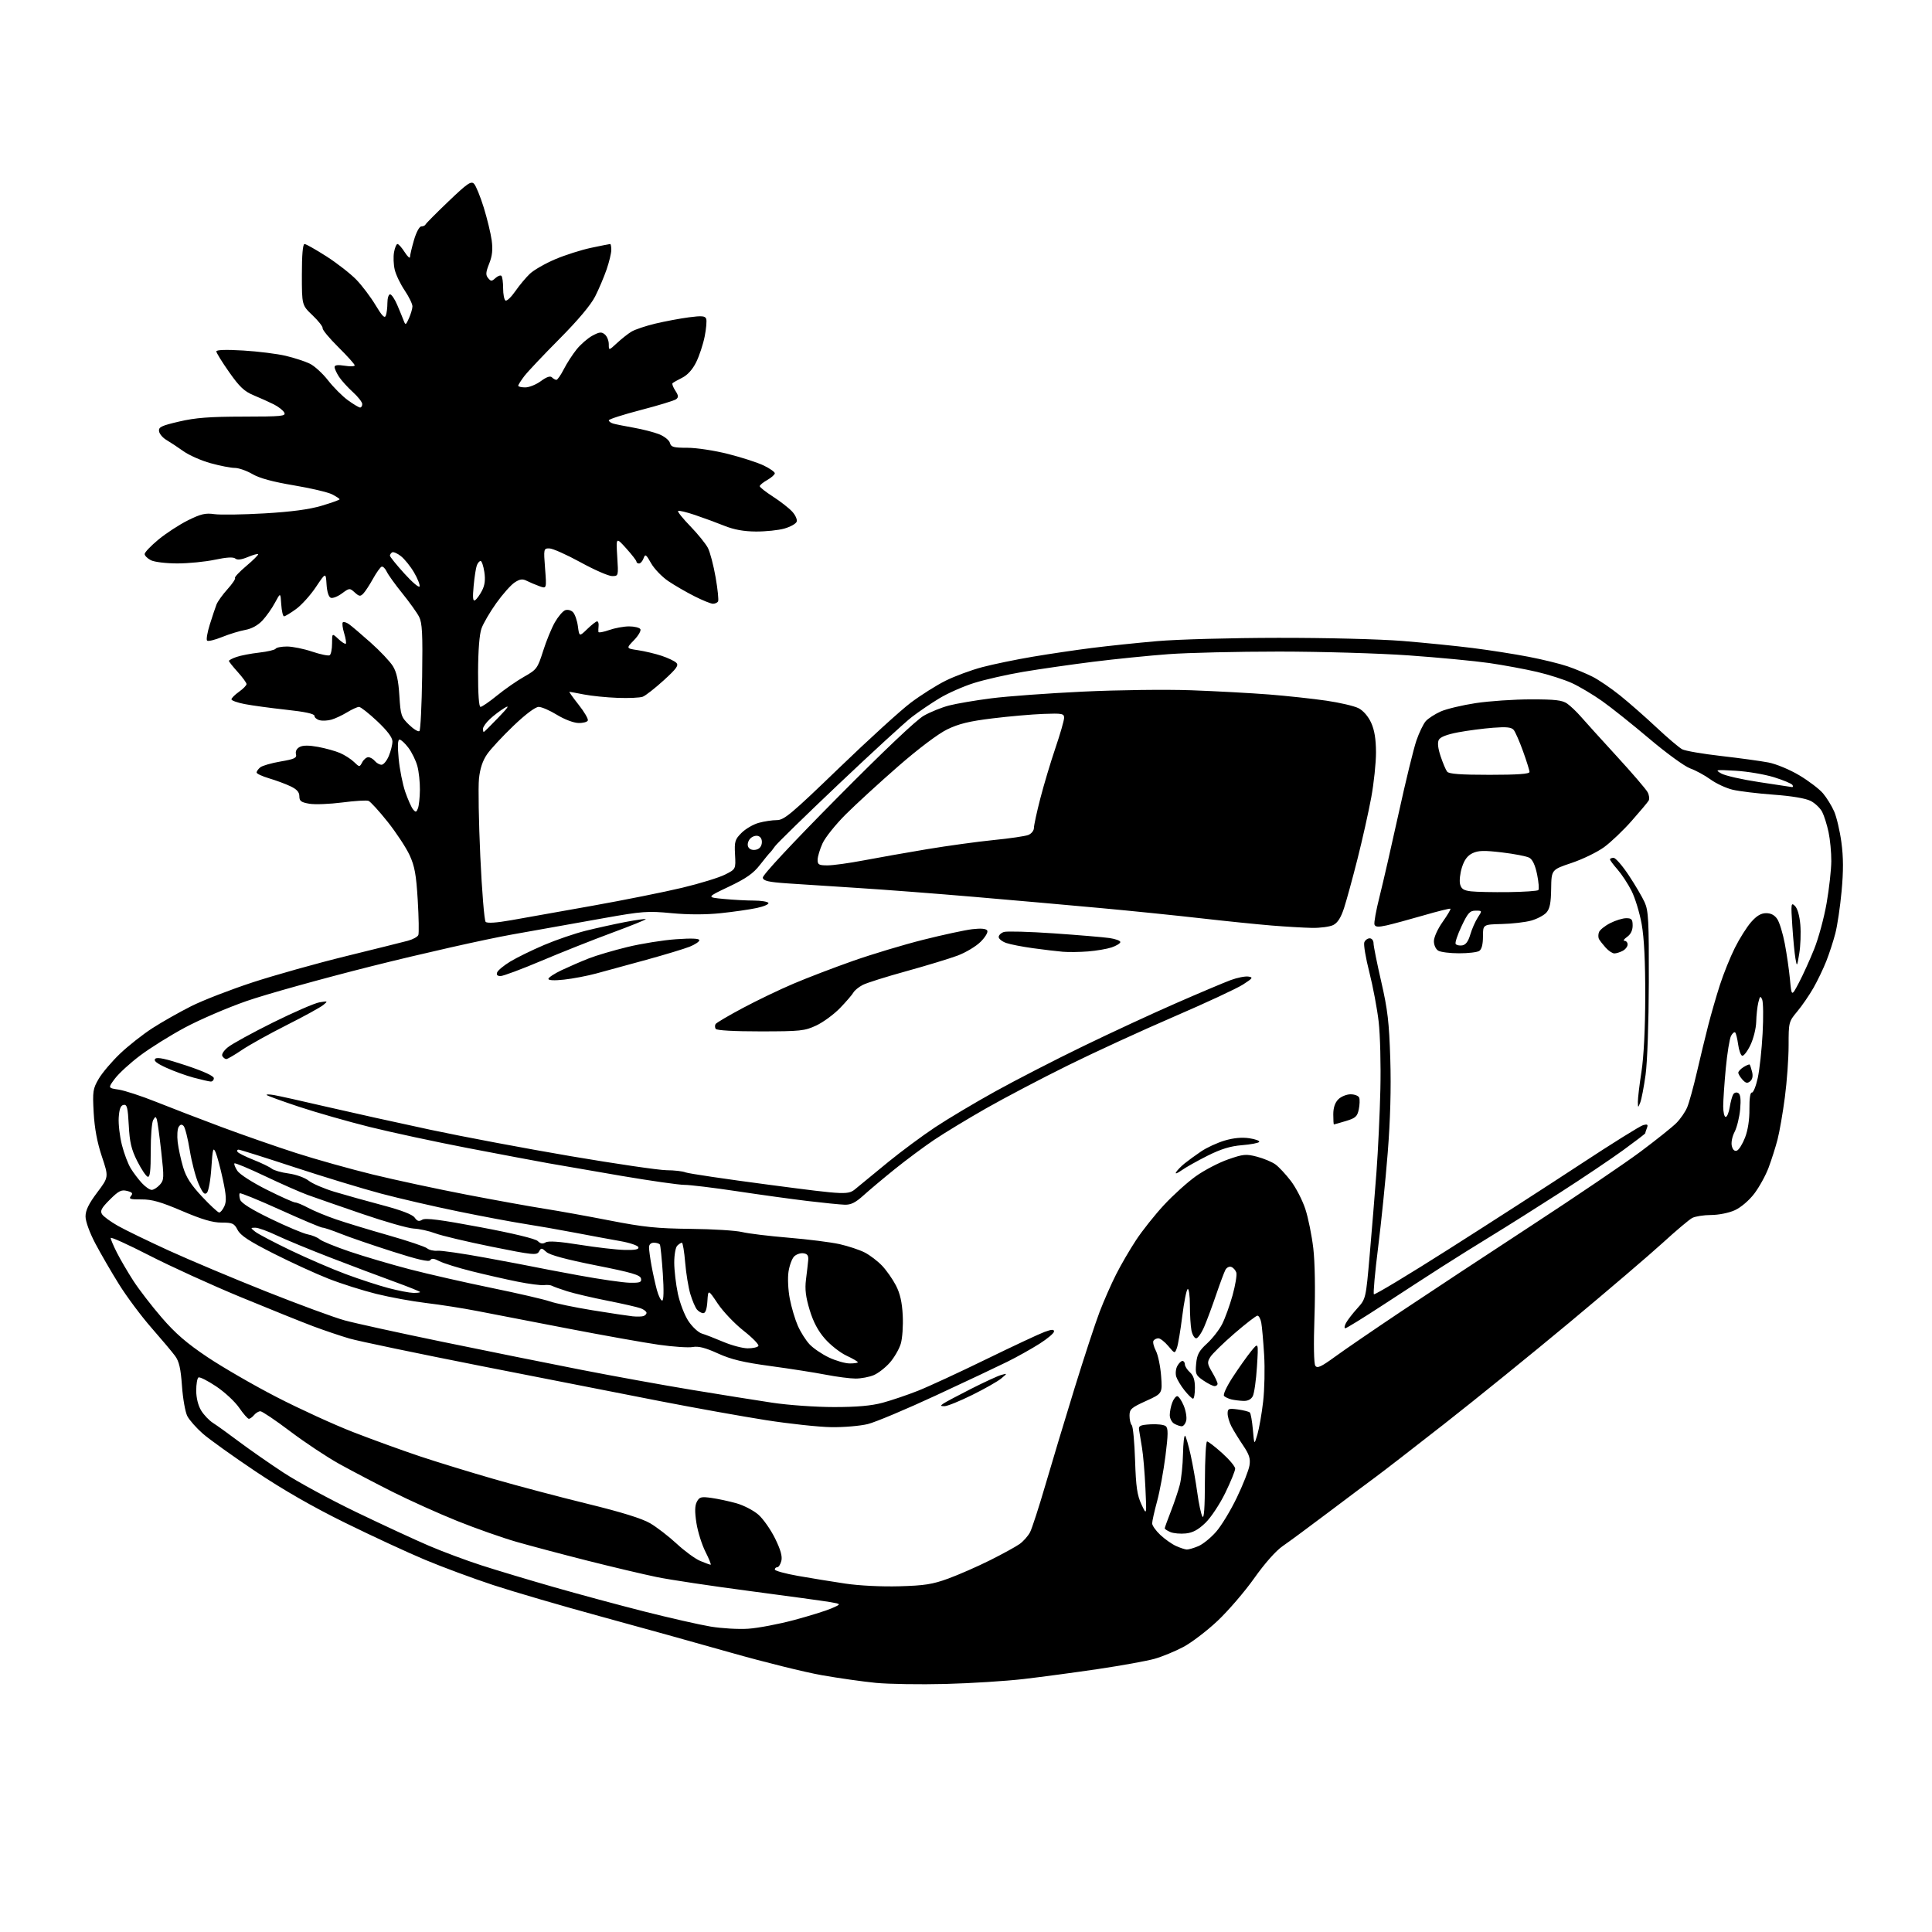 <?xml version="1.0" encoding="UTF-8" standalone="no"?>
<svg 
  version="1.1" 
  xmlns="http://www.w3.org/2000/svg" 
  xmlns:xlink="http://www.w3.org/1999/xlink" 
  xmlns:svg="http://www.w3.org/2000/svg"
  xmlns:rdf="http://www.w3.org/1999/02/22-rdf-syntax-ns#"
  xmlns:cc="http://creativecommons.org/ns#"
  xmlns:dc="http://purl.org/dc/elements/1.1/"
  viewBox="0 0 768 768"
  width="768"
  height="768"
>
<style>svg {background-color: white; }</style>"
<path stroke="none" fill="black" fill-rule="evenodd" d="M375.83,669.40C365.75,669.66 353.31,669.46 348.20,668.97C343.08,668.47 333.40,667.10 326.70,665.92C319.99,664.74 303.70,660.70 290.50,656.95C277.30,653.19 253.93,646.70 238.57,642.51C223.22,638.32 204.06,632.72 196.00,630.07C187.94,627.41 175.76,622.90 168.93,620.03C162.09,617.17 147.83,610.57 137.23,605.35C124.37,599.03 112.51,592.22 101.59,584.91C92.59,578.88 83.13,572.11 80.58,569.86C78.02,567.61 75.27,564.49 74.46,562.92C73.65,561.35 72.69,555.96 72.34,550.95C71.84,543.98 71.20,541.16 69.59,538.99C68.44,537.42 64.21,532.40 60.20,527.82C56.18,523.24 50.39,515.47 47.32,510.55C44.25,505.63 40.00,498.29 37.87,494.25C35.61,489.96 34.00,485.51 34.00,483.55C34.00,481.12 35.27,478.51 38.62,474.05C43.24,467.91 43.24,467.91 40.49,459.71C38.63,454.14 37.59,448.55 37.24,442.31C36.77,433.81 36.92,432.81 39.26,428.81C40.65,426.44 44.47,421.95 47.73,418.84C51.00,415.72 56.78,411.17 60.59,408.71C64.39,406.26 71.33,402.33 76.00,399.98C80.67,397.63 91.70,393.36 100.50,390.48C109.30,387.61 125.95,382.93 137.50,380.10C149.05,377.26 160.14,374.50 162.15,373.96C164.15,373.42 166.02,372.39 166.30,371.67C166.58,370.94 166.47,364.73 166.06,357.86C165.45,347.70 164.85,344.36 162.82,339.93C161.44,336.95 157.52,330.99 154.11,326.70C150.69,322.41 147.26,318.65 146.49,318.36C145.72,318.06 141.01,318.35 136.03,319.00C131.05,319.64 125.18,319.87 122.99,319.50C119.69,318.94 119.00,318.43 119.00,316.53C119.00,314.88 118.00,313.75 115.46,312.55C113.51,311.62 109.69,310.21 106.96,309.40C104.23,308.59 102.00,307.55 102.00,307.08C102.00,306.62 102.65,305.70 103.45,305.04C104.25,304.38 107.88,303.33 111.51,302.71C117.11,301.75 118.05,301.30 117.65,299.77C117.36,298.67 117.93,297.57 119.11,296.94C120.42,296.24 122.77,296.23 126.43,296.90C129.40,297.45 133.33,298.54 135.16,299.33C137.00,300.12 139.50,301.72 140.71,302.89C142.91,305.00 142.93,305.00 144.00,303.00C144.59,301.90 145.67,301.00 146.41,301.00C147.15,301.00 148.32,301.68 149.00,302.50C149.68,303.32 150.89,304.00 151.67,304.00C152.46,304.00 153.75,302.44 154.55,300.53C155.35,298.62 156.00,296.02 156.00,294.73C156.00,293.18 153.99,290.50 149.96,286.70C146.63,283.57 143.37,281.00 142.71,281.00C142.04,281.01 139.93,281.97 138.00,283.14C136.07,284.32 133.28,285.63 131.79,286.06C130.30,286.49 128.17,286.60 127.04,286.30C125.92,286.01 125.00,285.22 125.00,284.56C125.00,283.75 121.22,282.93 113.75,282.13C107.56,281.45 100.14,280.44 97.25,279.88C94.36,279.32 92.00,278.47 92.00,278.00C92.00,277.52 93.35,276.17 95.00,275.00C96.65,273.83 98.00,272.45 98.00,271.93C98.00,271.42 96.42,269.26 94.50,267.13C92.58,265.00 91.00,263.02 91.00,262.73C91.00,262.43 92.35,261.72 94.01,261.15C95.67,260.57 99.73,259.79 103.03,259.42C106.34,259.04 109.29,258.35 109.58,257.87C109.88,257.39 111.91,257.00 114.09,257.00C116.28,257.00 120.77,257.91 124.08,259.03C127.39,260.14 130.53,260.79 131.05,260.47C131.57,260.15 132.00,258.03 132.00,255.77C132.00,251.65 132.00,251.65 134.50,254.00C135.87,255.29 137.20,256.13 137.46,255.87C137.72,255.61 137.42,253.73 136.80,251.70C136.18,249.67 135.94,247.73 136.27,247.40C136.60,247.07 137.73,247.40 138.77,248.15C139.81,248.89 143.70,252.20 147.40,255.50C151.11,258.80 155.06,262.99 156.18,264.80C157.65,267.17 158.38,270.48 158.75,276.49C159.24,284.38 159.47,285.06 162.62,288.12C164.46,289.90 166.31,291.02 166.74,290.60C167.16,290.18 167.64,280.45 167.81,268.98C168.06,251.77 167.84,247.60 166.58,245.15C165.74,243.53 162.74,239.34 159.92,235.85C157.09,232.36 154.31,228.48 153.72,227.22C153.13,225.97 152.23,225.09 151.71,225.26C151.19,225.44 149.65,227.59 148.29,230.04C146.93,232.49 145.20,235.14 144.44,235.93C143.25,237.17 142.79,237.12 141.01,235.51C139.01,233.70 138.89,233.71 135.91,235.91C134.23,237.15 132.24,237.92 131.49,237.63C130.65,237.31 129.99,235.22 129.81,232.30C129.50,227.50 129.50,227.50 125.57,233.37C123.41,236.60 119.85,240.54 117.67,242.12C115.49,243.71 113.34,245.00 112.90,245.00C112.47,245.00 111.97,242.86 111.80,240.25C111.50,235.50 111.50,235.50 109.32,239.56C108.13,241.80 105.88,244.99 104.32,246.66C102.52,248.58 100.04,249.94 97.50,250.40C95.30,250.79 91.14,252.06 88.26,253.23C85.38,254.40 82.71,255.04 82.32,254.65C81.93,254.26 82.42,251.37 83.41,248.22C84.40,245.07 85.59,241.51 86.06,240.30C86.53,239.10 88.50,236.35 90.44,234.20C92.38,232.05 93.72,230.05 93.42,229.76C93.13,229.46 95.16,227.30 97.95,224.95C100.73,222.60 102.83,220.50 102.61,220.28C102.40,220.06 100.53,220.59 98.47,221.45C95.94,222.50 94.33,222.69 93.53,222.02C92.73,221.36 90.04,221.52 85.42,222.50C81.61,223.31 74.90,223.97 70.50,223.97C66.03,223.97 61.40,223.41 60.00,222.71C58.62,222.01 57.50,220.89 57.50,220.23C57.50,219.56 59.98,216.97 63.00,214.47C66.03,211.97 71.30,208.54 74.71,206.84C79.84,204.30 81.67,203.87 85.21,204.38C87.57,204.71 96.52,204.58 105.11,204.08C115.86,203.45 122.93,202.51 127.86,201.04C131.79,199.87 135.00,198.72 135.00,198.48C135.00,198.25 133.67,197.36 132.04,196.52C130.41,195.68 123.54,194.06 116.79,192.93C108.43,191.53 103.16,190.10 100.32,188.44C98.02,187.10 94.86,186.00 93.30,186.00C91.74,186.00 87.43,185.16 83.72,184.13C80.02,183.11 75.17,180.97 72.94,179.38C70.72,177.80 67.68,175.79 66.20,174.92C64.71,174.06 63.37,172.48 63.22,171.42C62.97,169.78 64.14,169.22 71.22,167.57C77.68,166.06 83.28,165.63 96.68,165.61C112.11,165.59 113.76,165.43 112.99,163.99C112.52,163.11 110.64,161.64 108.82,160.73C106.99,159.82 103.41,158.20 100.85,157.14C97.10,155.58 95.20,153.78 91.10,147.94C88.29,143.95 86.00,140.24 86.00,139.69C86.00,139.05 89.85,138.93 96.75,139.34C102.66,139.70 110.26,140.65 113.64,141.46C117.01,142.26 121.29,143.66 123.14,144.56C124.99,145.45 128.26,148.44 130.41,151.20C132.56,153.96 136.11,157.52 138.31,159.11C140.50,160.70 142.68,162.00 143.15,162.00C143.62,162.00 144.00,161.38 144.00,160.62C144.00,159.86 142.31,157.70 140.25,155.84C138.19,153.97 135.71,151.23 134.75,149.76C133.79,148.28 133.00,146.55 133.00,145.91C133.00,145.11 134.26,144.95 137.00,145.38C139.20,145.74 141.00,145.67 141.00,145.23C141.00,144.80 138.08,141.55 134.51,138.01C130.93,134.47 128.12,131.08 128.26,130.48C128.39,129.89 126.59,127.58 124.25,125.35C120.00,121.31 120.00,121.31 120.00,109.15C120.00,101.29 120.37,97.00 121.06,97.00C121.64,97.00 125.57,99.23 129.81,101.94C134.04,104.66 139.37,108.83 141.66,111.19C143.95,113.56 147.38,118.11 149.29,121.30C151.85,125.59 152.91,126.68 153.37,125.47C153.72,124.57 154.00,122.30 154.00,120.42C154.00,118.54 154.48,117.00 155.06,117.00C155.64,117.00 156.93,118.91 157.92,121.25C158.92,123.59 160.07,126.40 160.49,127.50C161.18,129.33 161.35,129.25 162.57,126.50C163.31,124.85 163.93,122.74 163.95,121.80C163.98,120.87 162.59,118.02 160.88,115.47C159.16,112.93 157.37,109.19 156.90,107.17C156.43,105.15 156.31,102.04 156.64,100.25C156.96,98.46 157.58,97.00 158.01,97.00C158.45,97.00 159.74,98.46 160.88,100.25C162.03,102.04 162.97,102.89 162.98,102.15C162.99,101.41 163.71,98.38 164.57,95.40C165.47,92.32 166.72,90.00 167.49,90.00C168.23,90.00 168.98,89.65 169.17,89.22C169.35,88.79 173.46,84.66 178.29,80.04C185.83,72.84 187.27,71.85 188.45,73.07C189.20,73.86 190.93,78.10 192.30,82.50C193.66,86.90 195.08,92.78 195.46,95.56C195.95,99.26 195.68,101.75 194.45,104.82C193.09,108.23 193.01,109.31 194.03,110.54C195.15,111.89 195.47,111.89 196.97,110.52C197.90,109.68 198.96,109.30 199.33,109.66C199.70,110.03 200.00,112.26 200.00,114.61C200.00,116.96 200.42,119.14 200.94,119.46C201.45,119.78 203.21,118.12 204.84,115.77C206.47,113.42 209.08,110.29 210.65,108.81C212.22,107.33 216.74,104.74 220.71,103.05C224.67,101.37 231.11,99.32 235.02,98.50C238.93,97.67 242.33,97.00 242.57,97.00C242.80,97.00 243.00,98.05 243.00,99.34C243.00,100.63 242.16,104.13 241.13,107.12C240.10,110.10 238.06,114.93 236.58,117.84C234.86,121.23 229.75,127.31 222.37,134.74C216.03,141.12 209.75,147.77 208.42,149.51C207.09,151.26 206.00,152.98 206.00,153.34C206.00,153.70 207.26,154.00 208.81,154.00C210.35,154.00 213.14,152.87 215.00,151.50C217.27,149.83 218.73,149.33 219.40,150.00C219.95,150.55 220.75,151.00 221.18,151.00C221.61,151.00 222.93,149.10 224.12,146.77C225.30,144.44 227.60,140.90 229.21,138.89C230.82,136.88 233.65,134.43 235.50,133.43C238.29,131.93 239.11,131.85 240.42,132.94C241.29,133.66 242.00,135.40 242.00,136.82C242.00,139.39 242.00,139.39 245.25,136.38C247.04,134.72 249.62,132.67 251.00,131.84C252.38,131.00 256.65,129.56 260.50,128.64C264.35,127.73 270.35,126.60 273.84,126.14C278.92,125.47 280.29,125.58 280.72,126.71C281.01,127.48 280.74,130.67 280.11,133.80C279.48,136.94 277.96,141.53 276.73,144.00C275.31,146.88 273.30,149.10 271.17,150.16C269.34,151.08 267.62,152.05 267.34,152.33C267.07,152.60 267.56,153.93 268.44,155.27C269.72,157.23 269.79,157.91 268.77,158.70C268.07,159.23 261.76,161.16 254.75,162.98C247.74,164.80 242.00,166.65 242.00,167.08C242.00,167.51 242.79,168.10 243.75,168.38C244.71,168.66 248.39,169.40 251.91,170.02C255.44,170.64 260.01,171.82 262.07,172.64C264.12,173.47 266.03,175.01 266.31,176.07C266.74,177.73 267.73,178.00 273.28,178.00C276.86,178.00 284.09,179.10 289.51,180.48C294.88,181.84 301.24,183.90 303.64,185.07C306.04,186.23 308.00,187.61 308.00,188.14C308.00,188.66 306.65,189.86 305.01,190.80C303.36,191.73 302.01,192.84 302.01,193.26C302.00,193.68 304.36,195.54 307.25,197.40C310.14,199.26 313.57,201.93 314.88,203.34C316.20,204.77 317.00,206.56 316.68,207.40C316.36,208.22 314.17,209.44 311.80,210.11C309.44,210.78 304.35,211.31 300.50,211.29C295.69,211.26 291.78,210.55 288.00,209.03C284.98,207.82 279.70,205.87 276.28,204.72C272.86,203.56 269.83,202.84 269.54,203.12C269.26,203.40 271.46,206.15 274.44,209.21C277.41,212.28 280.54,216.15 281.40,217.81C282.26,219.46 283.64,224.73 284.47,229.51C285.31,234.29 285.74,238.61 285.44,239.10C285.13,239.60 284.22,240.00 283.41,240.00C282.60,240.00 279.31,238.67 276.09,237.04C272.86,235.42 268.17,232.70 265.65,231.00C263.14,229.30 260.07,226.11 258.83,223.91C256.80,220.31 256.50,220.11 255.82,221.95C255.41,223.08 254.60,224.00 254.03,224.00C253.46,224.00 253.00,223.66 253.00,223.25C253.00,222.84 251.17,220.47 248.94,218.00C244.88,213.50 244.88,213.50 245.36,221.25C245.85,229.00 245.85,229.00 243.31,229.00C241.91,229.00 236.25,226.53 230.74,223.50C225.22,220.48 219.66,218.00 218.38,218.00C216.10,218.00 216.07,218.12 216.68,226.03C217.30,234.07 217.30,234.07 214.40,233.01C212.81,232.43 210.54,231.47 209.37,230.88C207.71,230.03 206.66,230.17 204.56,231.55C203.09,232.52 199.82,236.20 197.29,239.74C194.77,243.27 192.12,247.81 191.40,249.83C190.57,252.15 190.07,258.55 190.04,267.25C190.02,275.91 190.38,281.00 191.01,281.00C191.57,281.00 194.54,278.96 197.61,276.46C200.67,273.96 205.53,270.59 208.39,268.98C213.35,266.18 213.70,265.70 215.90,258.77C217.16,254.77 219.27,249.64 220.57,247.37C221.88,245.09 223.71,242.94 224.65,242.58C225.60,242.22 226.98,242.55 227.75,243.33C228.52,244.10 229.41,246.61 229.72,248.92C230.28,253.12 230.28,253.12 233.44,250.06C235.17,248.38 236.94,247.00 237.36,247.00C237.78,247.00 238.05,247.79 237.95,248.75C237.85,249.71 237.82,250.82 237.88,251.21C237.95,251.59 239.86,251.26 242.13,250.46C244.39,249.66 247.97,249.00 250.07,249.00C252.17,249.00 254.18,249.49 254.55,250.09C254.92,250.68 253.79,252.65 252.04,254.46C248.85,257.75 248.85,257.75 253.67,258.47C256.33,258.87 260.52,259.87 263.00,260.69C265.48,261.51 268.09,262.75 268.82,263.45C269.90,264.48 268.99,265.75 263.82,270.46C260.34,273.62 256.60,276.54 255.50,276.96C254.40,277.37 249.90,277.58 245.50,277.41C241.10,277.25 235.08,276.64 232.11,276.06C229.15,275.48 226.55,275.00 226.34,275.00C226.13,275.00 227.78,277.31 230.01,280.14C232.25,282.96 233.90,285.78 233.68,286.39C233.47,287.00 231.76,287.46 229.90,287.40C227.98,287.35 224.28,285.93 221.39,284.15C218.58,282.42 215.31,281.00 214.13,281.00C212.82,281.00 208.91,283.93 204.12,288.51C199.80,292.64 195.08,297.72 193.64,299.80C191.85,302.39 190.82,305.48 190.40,309.54C190.06,312.82 190.30,326.75 190.93,340.49C191.57,354.24 192.52,365.92 193.05,366.45C193.68,367.08 197.31,366.84 203.26,365.79C208.34,364.90 222.85,362.31 235.50,360.05C248.15,357.79 264.21,354.57 271.20,352.89C278.18,351.22 285.83,348.87 288.20,347.67C292.50,345.50 292.50,345.50 292.19,339.73C291.91,334.50 292.15,333.69 294.77,331.08C296.36,329.49 299.42,327.70 301.58,327.10C303.74,326.50 306.98,326.01 308.78,326.01C311.70,326.00 314.49,323.66 333.43,305.39C345.18,294.06 358.06,282.33 362.05,279.33C366.04,276.33 372.27,272.39 375.90,270.59C379.53,268.78 386.10,266.35 390.50,265.19C394.90,264.03 403.90,262.17 410.50,261.06C417.10,259.94 427.68,258.38 434.00,257.58C440.32,256.78 452.02,255.55 460.00,254.86C467.98,254.16 489.57,253.57 508.00,253.55C526.99,253.52 548.43,254.06 557.50,254.79C566.30,255.51 578.90,256.77 585.50,257.61C592.10,258.44 602.06,260.00 607.63,261.08C613.21,262.15 620.20,263.87 623.18,264.89C626.16,265.91 630.60,267.76 633.05,269.00C635.50,270.23 640.42,273.59 644.00,276.46C647.58,279.34 654.10,285.06 658.50,289.19C662.90,293.32 667.49,297.21 668.69,297.85C669.90,298.49 676.87,299.69 684.19,300.52C691.51,301.36 699.98,302.52 703.00,303.10C706.09,303.70 711.47,305.94 715.27,308.21C718.99,310.43 723.22,313.65 724.67,315.37C726.13,317.09 728.11,320.30 729.08,322.50C730.06,324.70 731.36,330.23 731.98,334.79C732.79,340.75 732.81,346.22 732.06,354.29C731.49,360.47 730.37,368.01 729.57,371.05C728.78,374.10 727.17,379.05 725.99,382.05C724.81,385.05 722.50,389.85 720.86,392.73C719.22,395.60 716.33,399.81 714.44,402.07C711.06,406.12 711.00,406.35 711.00,415.54C711.00,420.69 710.33,429.98 709.51,436.20C708.70,442.41 707.38,449.98 706.59,453.01C705.80,456.05 704.20,461.07 703.04,464.17C701.88,467.27 699.31,471.92 697.34,474.51C695.25,477.24 692.02,479.99 689.62,481.08C687.28,482.15 683.20,482.97 680.18,482.98C677.26,482.99 673.89,483.52 672.68,484.16C671.48,484.79 666.23,489.23 661.00,494.01C655.77,498.79 639.12,513.01 624.00,525.61C608.88,538.20 586.44,556.38 574.15,566.00C561.85,575.63 549.64,585.08 547.01,587.00C544.38,588.92 535.96,595.23 528.31,601.00C520.66,606.77 512.39,612.88 509.94,614.56C507.21,616.43 502.79,621.41 498.57,627.37C494.77,632.73 488.21,640.36 483.98,644.34C479.76,648.31 473.65,652.97 470.40,654.69C467.16,656.41 462.02,658.53 459.00,659.39C455.98,660.25 445.85,662.08 436.50,663.47C427.15,664.85 413.80,666.64 406.83,667.45C399.86,668.26 385.91,669.14 375.83,669.40zM297.50,647.44C301.35,647.18 309.45,645.64 315.50,644.03C321.55,642.42 328.30,640.32 330.50,639.37C334.50,637.63 334.50,637.63 330.00,636.85C327.52,636.43 313.12,634.45 298.00,632.46C282.88,630.47 266.27,627.98 261.09,626.91C255.92,625.85 243.54,622.92 233.59,620.41C223.64,617.89 210.90,614.51 205.28,612.90C199.66,611.28 189.08,607.56 181.78,604.62C174.48,601.69 162.93,596.49 156.13,593.08C149.33,589.66 139.74,584.63 134.83,581.91C129.92,579.18 121.15,573.36 115.34,568.97C109.54,564.59 104.21,561.00 103.51,561.00C102.82,561.00 101.68,561.67 101.00,562.50C100.32,563.33 99.38,564.00 98.93,564.00C98.47,564.00 96.73,562.02 95.06,559.59C93.40,557.17 89.28,553.35 85.91,551.10C82.54,548.85 79.39,547.26 78.89,547.56C78.40,547.87 78.00,550.23 78.00,552.81C78.01,555.69 78.76,558.73 79.96,560.70C81.03,562.45 83.16,564.69 84.70,565.66C86.24,566.63 90.89,569.98 95.04,573.10C99.19,576.22 107.15,581.76 112.73,585.42C118.32,589.08 131.35,596.15 141.70,601.13C152.04,606.11 165.00,612.11 170.50,614.46C176.00,616.82 185.45,620.34 191.50,622.29C197.55,624.24 210.38,628.09 220.00,630.85C229.62,633.61 245.82,637.98 256.00,640.57C266.18,643.15 278.10,645.86 282.50,646.59C286.90,647.32 293.65,647.71 297.50,647.44zM357.50,630.57C367.56,630.29 370.71,629.79 377.00,627.49C381.12,625.98 388.55,622.72 393.50,620.25C398.45,617.78 403.74,614.87 405.27,613.80C406.79,612.72 408.68,610.59 409.47,609.07C410.25,607.54 412.98,599.14 415.53,590.40C418.08,581.65 423.29,564.38 427.10,552.00C430.92,539.63 435.42,525.90 437.11,521.50C438.79,517.10 441.74,510.40 443.66,506.61C445.57,502.82 449.15,496.67 451.61,492.95C454.06,489.22 459.04,482.96 462.67,479.04C466.30,475.11 472.03,469.95 475.39,467.55C478.75,465.16 484.51,462.16 488.19,460.88C494.24,458.77 495.32,458.67 499.69,459.81C502.33,460.50 505.62,461.88 507.00,462.87C508.38,463.87 511.15,466.84 513.16,469.48C515.17,472.12 517.75,477.14 518.90,480.63C520.04,484.12 521.46,491.14 522.06,496.24C522.70,501.78 522.89,512.72 522.52,523.50C522.14,534.43 522.28,542.05 522.86,542.91C523.63,544.05 525.13,543.37 530.66,539.34C534.42,536.59 546.32,528.45 557.11,521.23C567.89,514.02 591.16,498.69 608.80,487.16C626.45,475.63 645.98,462.40 652.19,457.76C658.41,453.11 664.80,448.01 666.39,446.41C667.98,444.81 669.91,442.02 670.67,440.21C671.44,438.40 673.18,432.10 674.54,426.21C675.90,420.32 677.94,411.90 679.07,407.50C680.20,403.10 682.28,395.90 683.70,391.50C685.12,387.10 687.79,380.48 689.63,376.80C691.47,373.11 694.38,368.50 696.09,366.55C698.30,364.03 700.04,363.00 702.08,363.00C704.01,363.00 705.47,363.79 706.52,365.39C707.38,366.70 708.72,371.09 709.49,375.14C710.26,379.19 711.19,385.58 711.54,389.34C712.18,396.18 712.18,396.18 715.11,390.61C716.72,387.55 719.45,381.55 721.16,377.27C722.88,373.00 725.11,364.77 726.11,359.00C727.12,353.23 727.95,345.71 727.97,342.30C727.99,338.89 727.50,333.71 726.88,330.80C726.26,327.88 725.13,324.27 724.36,322.77C723.59,321.26 721.54,319.29 719.79,318.39C717.79,317.36 712.32,316.43 705.05,315.90C698.70,315.43 691.37,314.55 688.77,313.93C686.17,313.31 682.18,311.47 679.92,309.82C677.65,308.18 674.03,306.22 671.87,305.45C669.71,304.69 662.45,299.41 655.72,293.72C649.00,288.03 640.52,281.26 636.88,278.69C633.23,276.11 627.83,272.90 624.87,271.54C621.92,270.19 615.67,268.18 611.00,267.09C606.32,266.00 597.77,264.41 592.00,263.57C586.23,262.74 571.83,261.37 560.00,260.53C548.09,259.69 525.13,259.02 508.50,259.01C492.00,259.01 472.20,259.47 464.50,260.04C456.80,260.61 443.30,261.97 434.50,263.07C425.70,264.18 413.19,265.97 406.70,267.07C400.21,268.17 391.43,270.16 387.20,271.50C382.96,272.83 376.80,275.55 373.50,277.54C370.20,279.52 365.23,282.90 362.45,285.04C359.68,287.18 346.63,299.15 333.45,311.64C320.28,324.12 308.85,335.28 308.06,336.42C307.26,337.56 306.35,338.73 306.03,339.00C305.71,339.27 303.92,341.47 302.04,343.87C299.44,347.22 296.55,349.23 289.73,352.47C280.83,356.69 280.83,356.69 287.66,357.34C291.42,357.70 296.84,357.99 299.69,357.99C302.55,358.00 305.14,358.41 305.45,358.92C305.76,359.42 303.69,360.33 300.84,360.94C298.00,361.55 291.51,362.48 286.42,363.01C280.45,363.63 273.51,363.62 266.89,362.99C257.44,362.09 255.31,362.25 240.06,364.97C230.95,366.59 214.58,369.51 203.67,371.46C192.77,373.41 167.63,379.08 147.80,384.06C127.97,389.05 105.53,395.30 97.93,397.96C90.33,400.61 79.35,405.34 73.53,408.46C67.71,411.58 59.70,416.58 55.73,419.57C51.75,422.55 47.24,426.69 45.69,428.75C42.89,432.50 42.89,432.50 47.19,433.14C49.56,433.50 56.22,435.68 62.00,437.99C67.78,440.31 79.47,444.80 88.00,447.99C96.53,451.17 109.90,455.83 117.73,458.35C125.56,460.87 139.29,464.71 148.23,466.90C157.18,469.08 173.95,472.68 185.50,474.90C197.05,477.12 211.00,479.64 216.50,480.50C222.00,481.36 233.70,483.47 242.50,485.19C255.86,487.80 261.14,488.34 274.50,488.49C283.30,488.58 292.52,489.15 295.00,489.76C297.48,490.36 305.80,491.37 313.50,492.01C321.20,492.65 330.32,493.80 333.77,494.57C337.22,495.35 341.72,496.85 343.77,497.90C345.82,498.96 348.92,501.33 350.66,503.16C352.40,505.00 354.87,508.52 356.15,511.00C357.79,514.17 358.59,517.68 358.85,522.89C359.06,526.95 358.71,532.02 358.07,534.16C357.43,536.29 355.47,539.67 353.72,541.67C351.97,543.66 349.08,545.91 347.30,546.65C345.52,547.39 342.29,548.00 340.12,548.00C337.95,548.00 332.65,547.31 328.34,546.48C324.03,545.64 314.14,544.09 306.37,543.04C295.44,541.56 290.68,540.42 285.37,538.01C280.41,535.75 277.64,535.04 275.39,535.46C273.68,535.78 267.61,535.37 261.89,534.56C256.18,533.75 239.80,530.83 225.50,528.07C211.20,525.32 195.00,522.18 189.50,521.11C184.00,520.04 175.00,518.63 169.50,517.98C164.00,517.33 155.05,515.69 149.61,514.35C144.17,513.00 135.62,510.29 130.61,508.32C125.60,506.36 115.75,501.85 108.73,498.29C99.03,493.38 95.60,491.13 94.46,488.92C93.10,486.30 92.45,486.00 88.07,486.00C84.50,486.00 80.30,484.76 72.36,481.37C63.87,477.75 60.37,476.75 56.21,476.79C51.80,476.83 51.09,476.60 52.03,475.46C52.94,474.36 52.63,473.95 50.49,473.41C48.23,472.84 47.14,473.39 43.66,476.87C40.33,480.19 39.72,481.34 40.56,482.67C41.13,483.58 43.98,485.66 46.88,487.30C49.78,488.94 58.92,493.37 67.18,497.15C75.44,500.92 92.84,508.24 105.85,513.41C118.86,518.58 132.88,523.74 137.00,524.87C141.12,526.00 158.68,529.85 176.00,533.42C193.32,536.99 218.07,541.98 231.00,544.51C243.93,547.04 263.73,550.63 275.00,552.49C286.27,554.35 300.68,556.65 307.00,557.60C313.40,558.56 324.26,559.33 331.50,559.33C340.68,559.33 346.38,558.82 350.87,557.61C354.38,556.66 360.68,554.53 364.87,552.87C369.07,551.21 381.27,545.57 392.00,540.33C402.73,535.10 413.19,530.20 415.25,529.45C418.09,528.42 419.00,528.38 418.99,529.29C418.99,529.96 416.40,532.14 413.24,534.15C410.08,536.16 404.35,539.37 400.50,541.28C396.65,543.19 383.82,549.25 372.00,554.73C360.18,560.22 348.02,565.33 345.00,566.08C341.98,566.83 335.45,567.39 330.50,567.32C325.55,567.25 313.85,565.99 304.50,564.53C295.15,563.06 276.25,559.68 262.50,557.00C248.75,554.33 216.77,548.05 191.43,543.05C166.09,538.05 142.47,533.12 138.93,532.09C135.39,531.06 128.90,528.86 124.50,527.22C120.10,525.57 107.05,520.31 95.50,515.54C83.95,510.76 67.64,503.32 59.25,499.01C50.86,494.70 44.00,491.60 44.00,492.12C44.00,492.64 45.12,495.29 46.50,498.00C47.87,500.71 50.81,505.73 53.02,509.15C55.23,512.57 60.29,519.14 64.27,523.75C69.71,530.06 74.22,533.96 82.50,539.50C88.55,543.55 100.92,550.70 110.00,555.38C119.08,560.06 132.80,566.34 140.50,569.33C148.20,572.32 160.12,576.64 167.00,578.94C173.88,581.23 187.15,585.30 196.50,587.99C205.85,590.69 222.54,595.10 233.58,597.80C247.07,601.10 255.24,603.64 258.46,605.53C261.09,607.07 265.84,610.74 269.01,613.67C272.18,616.61 276.39,619.68 278.36,620.50C280.33,621.33 282.18,622.00 282.48,622.00C282.79,622.00 281.86,619.69 280.43,616.86C279.00,614.03 277.38,608.88 276.84,605.42C276.14,600.88 276.19,598.52 277.02,596.96C278.04,595.05 278.73,594.88 282.84,595.45C285.40,595.81 289.86,596.77 292.75,597.58C295.63,598.39 299.56,600.43 301.48,602.11C303.39,603.79 306.37,608.04 308.10,611.55C310.30,616.01 311.05,618.68 310.60,620.46C310.25,621.86 309.52,623.00 308.98,623.00C308.44,623.00 308.00,623.41 308.00,623.91C308.00,624.41 312.16,625.55 317.25,626.45C322.34,627.35 330.77,628.72 336.00,629.50C341.58,630.33 350.46,630.77 357.50,630.57zM471.78,615.96C472.49,615.98 474.54,615.38 476.34,614.63C478.15,613.88 481.34,611.29 483.44,608.88C485.54,606.47 489.26,600.34 491.69,595.25C494.13,590.17 496.38,584.46 496.68,582.57C497.13,579.83 496.62,578.22 494.12,574.52C492.40,571.98 490.32,568.59 489.50,567.00C488.67,565.40 488.00,563.12 488.00,561.92C488.00,559.94 488.39,559.79 492.08,560.28C494.33,560.59 496.47,561.13 496.83,561.50C497.20,561.86 497.74,564.94 498.04,568.33C498.58,574.50 498.58,574.50 499.84,570.21C500.53,567.85 501.56,562.00 502.11,557.21C502.67,552.42 502.85,544.00 502.51,538.50C502.17,533.00 501.66,527.26 501.37,525.75C501.08,524.24 500.40,523.00 499.86,523.00C499.32,523.00 495.19,526.19 490.69,530.08C486.19,533.97 481.86,538.20 481.09,539.47C479.82,541.53 479.90,542.17 481.84,545.45C483.03,547.46 484.00,549.54 484.00,550.06C484.00,550.58 483.47,551.00 482.81,551.00C482.16,551.00 480.15,549.99 478.35,548.76C475.33,546.69 475.11,546.17 475.49,542.07C475.83,538.45 476.63,536.97 479.81,534.06C481.95,532.10 484.66,528.63 485.82,526.35C486.98,524.07 488.85,518.91 489.97,514.88C491.08,510.85 491.75,506.80 491.46,505.87C491.16,504.94 490.27,503.93 489.48,503.63C488.68,503.32 487.62,503.85 487.12,504.79C486.62,505.73 484.99,510.10 483.49,514.50C482.00,518.90 479.87,524.64 478.76,527.25C477.66,529.86 476.19,532.00 475.50,532.00C474.81,532.00 473.97,530.59 473.62,528.88C473.28,527.16 473.00,522.63 473.00,518.82C473.00,515.00 472.60,512.13 472.11,512.43C471.63,512.73 470.66,517.59 469.96,523.24C469.26,528.88 468.30,534.55 467.84,535.82C466.99,538.15 466.99,538.15 464.41,535.07C462.99,533.38 461.21,532.00 460.47,532.00C459.73,532.00 458.85,532.44 458.52,532.97C458.19,533.50 458.62,535.30 459.48,536.96C460.34,538.62 461.27,543.12 461.56,546.96C462.08,553.95 462.08,553.95 455.54,556.91C449.70,559.56 449.00,560.18 449.00,562.74C449.00,564.31 449.40,566.03 449.90,566.55C450.39,567.07 450.98,573.35 451.21,580.50C451.55,591.03 452.03,594.35 453.73,598.00C455.84,602.50 455.84,602.50 455.32,591.50C455.04,585.45 454.43,578.25 453.96,575.50C453.50,572.75 452.98,569.60 452.81,568.50C452.54,566.77 453.14,566.46 457.33,566.19C459.98,566.02 462.72,566.35 463.40,566.92C464.40,567.75 464.38,570.13 463.29,578.73C462.54,584.65 461.05,592.77 459.97,596.76C458.88,600.75 458.00,604.72 458.00,605.57C458.00,606.42 459.46,608.48 461.25,610.16C463.04,611.84 465.85,613.82 467.50,614.56C469.15,615.31 471.08,615.94 471.78,615.96zM471.38,609.57C469.25,609.79 466.49,609.55 465.25,609.02C464.01,608.49 463.00,607.83 463.00,607.54C463.00,607.26 464.10,604.20 465.45,600.76C466.79,597.32 468.39,592.58 468.99,590.23C469.60,587.88 470.17,582.37 470.26,577.99C470.35,573.61 470.73,570.36 471.11,570.76C471.48,571.17 472.48,574.65 473.33,578.50C474.17,582.35 475.35,589.03 475.94,593.34C476.52,597.66 477.44,601.93 477.97,602.84C478.62,603.96 478.95,599.38 478.97,588.75C478.99,580.09 479.37,573.00 479.83,573.00C480.29,573.00 482.99,575.08 485.83,577.63C488.67,580.18 491.00,582.96 491.00,583.81C491.00,584.66 489.23,588.99 487.08,593.43C484.91,597.88 481.38,603.22 479.20,605.33C476.34,608.10 474.19,609.27 471.38,609.57zM469.73,566.97C469.05,566.95 467.71,566.48 466.75,565.92C465.79,565.36 465.00,563.83 465.00,562.52C465.00,561.20 465.44,558.98 465.98,557.57C466.51,556.15 467.41,555.00 467.96,555.00C468.52,555.00 469.68,556.68 470.54,558.74C471.39,560.79 471.84,563.49 471.53,564.74C471.22,565.98 470.41,566.99 469.73,566.97zM375.45,558.98C373.81,558.97 373.74,558.81 375.00,557.94C375.82,557.38 380.77,554.74 386.00,552.09C391.23,549.44 396.62,546.95 398.00,546.57C400.50,545.87 400.50,545.87 398.00,547.97C396.62,549.12 391.43,552.07 386.45,554.53C381.48,556.99 376.53,558.99 375.45,558.98zM494.21,556.88C492.72,556.82 490.60,556.55 489.50,556.29C488.40,556.02 487.09,555.42 486.60,554.95C486.08,554.46 487.51,551.33 490.00,547.49C492.37,543.86 495.65,539.22 497.29,537.19C500.28,533.50 500.28,533.50 499.66,543.27C499.33,548.64 498.57,553.93 497.99,555.02C497.30,556.31 495.98,556.96 494.21,556.88zM474.25,556.00C473.84,556.00 472.33,554.53 470.89,552.73C469.45,550.93 467.97,548.47 467.58,547.27C467.20,546.06 467.38,544.16 467.98,543.04C468.58,541.92 469.50,541.00 470.04,541.00C470.57,541.00 471.00,541.61 471.00,542.35C471.00,543.08 471.90,544.50 473.00,545.50C474.42,546.78 475.00,548.58 475.00,551.65C475.00,554.04 474.66,556.00 474.25,556.00zM337.75,541.99C339.54,542.00 341.00,541.78 341.00,541.51C341.00,541.23 338.97,540.05 336.48,538.89C333.99,537.72 330.16,534.72 327.96,532.22C325.20,529.09 323.30,525.51 321.85,520.73C320.28,515.55 319.91,512.48 320.39,508.65C320.75,505.82 321.15,502.38 321.27,501.00C321.44,499.12 320.97,498.42 319.37,498.20C318.21,498.03 316.54,498.60 315.68,499.46C314.82,500.32 313.81,503.07 313.44,505.56C313.06,508.09 313.29,512.84 313.96,516.30C314.62,519.71 316.05,524.52 317.14,527.00C318.22,529.48 320.32,532.79 321.80,534.38C323.29,535.96 326.75,538.32 329.50,539.62C332.25,540.92 335.96,541.98 337.75,541.99zM297.19,535.98C299.22,535.99 301.15,535.57 301.47,535.04C301.80,534.52 299.16,531.80 295.61,529.01C292.06,526.22 287.43,521.36 285.33,518.22C281.50,512.50 281.50,512.50 281.20,517.25C281.00,520.37 280.44,522.00 279.57,522.00C278.84,522.00 277.70,521.35 277.04,520.55C276.38,519.75 275.20,517.00 274.43,514.43C273.66,511.87 272.73,506.23 272.37,501.89C272.01,497.55 271.42,494.00 271.06,494.00C270.70,494.00 269.86,494.54 269.20,495.20C268.54,495.86 268.01,498.90 268.02,501.95C268.03,505.00 268.68,510.55 269.47,514.28C270.27,518.04 272.15,522.91 273.70,525.21C275.24,527.50 277.62,529.70 279.00,530.11C280.38,530.52 284.20,532.00 287.50,533.40C290.80,534.80 295.16,535.96 297.19,535.98zM534.78,528.00C534.31,528.00 534.43,527.06 535.05,525.91C535.66,524.76 537.69,522.13 539.56,520.07C542.95,516.31 542.95,516.31 544.47,498.90C545.31,489.33 546.52,474.52 547.16,466.00C547.80,457.48 548.50,442.62 548.72,433.00C548.95,423.38 548.64,411.29 548.04,406.15C547.45,401.01 545.78,392.17 544.34,386.50C542.89,380.83 541.99,375.47 542.33,374.59C542.66,373.72 543.63,373.00 544.47,373.00C545.33,373.00 546.00,373.87 546.00,374.97C546.00,376.05 547.38,382.91 549.06,390.22C551.62,401.34 552.20,406.35 552.66,421.00C553.02,432.66 552.68,445.09 551.64,458.26C550.78,469.13 549.05,486.10 547.81,495.96C546.57,505.82 545.82,514.16 546.15,514.49C546.48,514.81 559.97,506.69 576.12,496.42C592.28,486.16 615.76,471.02 628.29,462.78C640.82,454.54 652.04,447.54 653.21,447.24C654.92,446.79 655.21,447.02 654.67,448.42C654.30,449.38 654.00,450.32 654.00,450.50C654.00,450.69 650.06,453.70 645.25,457.20C640.44,460.70 629.08,468.34 620.00,474.17C610.92,480.01 598.77,487.67 593.00,491.19C587.23,494.72 578.32,500.28 573.21,503.55C568.10,506.82 557.55,513.66 549.77,518.75C541.99,523.84 535.25,528.00 534.78,528.00zM255.75,523.17C256.44,522.96 257.00,522.37 257.00,521.87C257.00,521.36 255.97,520.56 254.71,520.08C253.46,519.60 247.49,518.24 241.46,517.05C235.43,515.86 228.25,514.17 225.50,513.31C222.75,512.44 220.05,511.47 219.50,511.15C218.95,510.83 217.50,510.69 216.27,510.85C215.04,511.01 210.31,510.40 205.77,509.49C201.22,508.58 193.04,506.72 187.59,505.36C182.13,504.00 176.34,502.19 174.70,501.35C172.55,500.23 171.54,500.12 171.03,500.95C170.53,501.75 166.05,500.72 155.91,497.47C147.99,494.94 138.76,491.77 135.42,490.43C132.08,489.09 128.82,488.00 128.19,488.00C127.55,488.00 120.00,484.82 111.42,480.93C102.83,477.04 95.58,474.08 95.31,474.36C95.04,474.63 95.11,475.76 95.46,476.88C95.89,478.24 99.93,480.77 107.63,484.50C113.97,487.57 120.58,490.35 122.33,490.68C124.07,491.01 126.22,491.89 127.09,492.65C127.97,493.41 133.37,495.61 139.09,497.55C144.82,499.49 155.51,502.64 162.86,504.56C170.21,506.47 184.84,509.80 195.36,511.96C205.89,514.12 216.30,516.53 218.51,517.31C220.72,518.10 228.37,519.69 235.51,520.85C242.65,522.01 249.85,523.09 251.50,523.26C253.15,523.42 255.06,523.39 255.75,523.17zM263.23,517.00C263.83,517.00 263.93,512.99 263.48,506.25C263.08,500.34 262.56,495.16 262.32,494.75C262.08,494.34 261.01,494.00 259.94,494.00C258.71,494.00 258.00,494.69 258.00,495.86C258.00,496.89 258.44,500.15 258.98,503.11C259.52,506.08 260.48,510.41 261.11,512.75C261.74,515.09 262.69,517.00 263.23,517.00zM164.25,513.94C165.76,513.98 167.00,513.82 167.00,513.61C167.00,513.40 162.39,511.54 156.75,509.49C151.11,507.44 139.75,503.16 131.50,499.98C123.25,496.80 113.58,492.80 110.00,491.10C106.42,489.39 102.60,488.02 101.50,488.03C99.50,488.06 99.50,488.06 101.50,489.66C102.60,490.53 108.90,493.84 115.50,497.02C122.10,500.19 132.00,504.46 137.49,506.50C142.98,508.54 150.63,511.04 154.49,512.05C158.35,513.06 162.74,513.91 164.25,513.94zM250.32,509.91C254.40,509.99 255.10,509.73 254.81,508.25C254.54,506.83 251.16,505.84 236.84,503.00C225.04,500.65 218.54,498.90 217.19,497.68C215.33,495.99 215.11,495.98 214.25,497.53C213.39,499.06 211.83,498.90 195.40,495.58C185.56,493.59 175.47,491.19 173.00,490.26C170.53,489.32 166.70,488.48 164.50,488.38C162.30,488.29 153.07,485.66 144.00,482.55C134.93,479.44 125.18,476.06 122.36,475.03C119.53,474.01 111.92,470.66 105.45,467.58C98.97,464.50 93.47,462.20 93.20,462.46C92.94,462.72 93.46,464.05 94.35,465.41C95.27,466.81 100.33,470.06 106.07,472.94C111.63,475.72 116.71,478.00 117.36,478.00C118.00,478.00 120.32,478.96 122.51,480.14C124.71,481.32 129.65,483.37 133.50,484.69C137.35,486.02 146.76,488.88 154.40,491.05C162.05,493.23 168.97,495.56 169.78,496.23C170.59,496.90 172.43,497.33 173.88,497.19C175.32,497.04 183.93,498.29 193.00,499.96C202.07,501.63 210.62,503.24 212.00,503.55C213.38,503.86 221.47,505.40 230.00,506.97C238.53,508.54 247.67,509.86 250.32,509.91zM248.33,496.87C252.55,496.96 254.05,496.66 253.76,495.77C253.53,495.09 250.23,493.99 246.42,493.33C242.62,492.66 234.55,491.17 228.50,490.01C222.45,488.85 213.45,487.28 208.50,486.51C203.55,485.74 191.69,483.52 182.15,481.56C172.60,479.61 158.81,476.42 151.50,474.48C144.19,472.54 128.66,467.81 117.00,463.98C105.34,460.14 95.37,457.00 94.84,457.00C94.31,457.00 94.13,457.39 94.42,457.88C94.72,458.36 97.56,459.78 100.73,461.04C103.90,462.29 107.17,463.88 108.00,464.55C108.83,465.23 111.85,466.10 114.73,466.48C117.67,466.88 121.16,468.13 122.70,469.34C124.21,470.53 128.83,472.51 132.97,473.76C137.11,475.01 145.68,477.40 152.00,479.08C159.58,481.09 163.96,482.78 164.84,484.02C165.87,485.47 166.56,485.66 167.86,484.85C169.10,484.08 175.12,484.85 190.90,487.82C203.91,490.26 212.85,492.42 213.77,493.34C214.84,494.41 215.74,494.56 216.89,493.87C217.98,493.21 222.36,493.51 230.50,494.82C237.10,495.88 245.12,496.80 248.33,496.87zM87.14,482.00C87.63,482.00 88.56,480.87 89.19,479.49C90.09,477.51 89.96,475.23 88.59,468.84C87.63,464.37 86.33,459.54 85.72,458.10C84.74,455.83 84.52,456.62 84.02,464.22C83.71,469.02 82.91,473.49 82.25,474.15C81.31,475.09 80.58,474.30 78.93,470.57C77.77,467.94 76.19,461.93 75.43,457.22C74.66,452.50 73.56,448.16 72.98,447.58C72.23,446.83 71.65,446.95 71.01,447.99C70.51,448.79 70.34,451.49 70.63,453.98C70.92,456.46 71.89,460.94 72.77,463.92C73.97,467.96 75.88,470.94 80.30,475.67C83.56,479.15 86.64,482.00 87.14,482.00zM335.77,478.89C333.97,478.83 327.32,478.17 321.00,477.41C314.68,476.65 301.98,474.90 292.79,473.51C283.60,472.13 274.27,471.00 272.06,471.00C269.85,471.00 258.69,469.41 247.27,467.47C235.85,465.52 222.68,463.25 218.00,462.41C213.32,461.58 198.93,458.86 186.00,456.38C173.07,453.89 155.46,450.10 146.86,447.96C138.25,445.81 125.66,442.21 118.87,439.96C112.08,437.70 106.30,435.60 106.01,435.29C105.73,434.97 107.08,434.99 109.00,435.32C110.92,435.65 120.38,437.76 130.00,440.00C139.62,442.23 158.07,446.32 171.00,449.08C183.93,451.84 209.12,456.58 227.00,459.62C244.88,462.66 261.98,465.16 265.00,465.18C268.02,465.19 271.40,465.58 272.50,466.04C273.60,466.49 288.59,468.72 305.82,470.98C337.13,475.09 337.13,475.09 340.45,472.29C342.28,470.76 347.99,466.07 353.14,461.87C358.29,457.67 366.62,451.50 371.66,448.15C376.71,444.79 387.51,438.35 395.66,433.84C403.82,429.32 419.50,421.25 430.50,415.92C441.50,410.58 458.15,402.86 467.50,398.78C476.85,394.69 486.63,390.56 489.22,389.60C491.82,388.64 494.97,388.01 496.22,388.20C498.25,388.50 498.02,388.85 494.12,391.36C491.71,392.92 479.33,398.68 466.62,404.16C453.90,409.64 434.95,418.35 424.50,423.52C414.05,428.68 399.45,436.35 392.06,440.55C384.67,444.76 375.31,450.43 371.27,453.16C367.22,455.89 360.22,461.10 355.71,464.73C351.19,468.37 345.60,473.07 343.27,475.17C340.07,478.07 338.25,478.97 335.77,478.89zM60.30,473.00C61.06,473.00 62.51,472.09 63.52,470.98C65.23,469.09 65.26,468.22 64.09,457.73C63.40,451.55 62.62,445.82 62.35,445.00C61.94,443.74 61.71,443.78 60.88,445.25C60.34,446.22 59.90,451.77 59.92,457.58C59.93,465.43 59.63,468.05 58.72,467.78C58.05,467.58 56.18,464.79 54.56,461.58C52.21,456.90 51.54,454.08 51.19,447.33C50.81,440.24 50.49,438.95 49.12,439.21C47.95,439.43 47.42,440.84 47.19,444.27C47.03,446.88 47.60,451.79 48.47,455.18C49.33,458.57 50.92,462.76 52.00,464.49C53.07,466.23 55.06,468.86 56.43,470.33C57.79,471.80 59.53,473.00 60.30,473.00zM469.63,465.27C467.91,466.49 467.02,466.78 467.52,465.95C468.01,465.15 469.52,463.60 470.88,462.50C472.24,461.40 475.18,459.25 477.43,457.73C479.67,456.20 483.91,454.25 486.85,453.38C490.36,452.34 493.71,452.03 496.62,452.47C499.05,452.83 500.82,453.49 500.55,453.93C500.28,454.36 497.20,454.95 493.70,455.23C489.08,455.60 485.35,456.75 479.98,459.44C475.93,461.47 471.27,464.10 469.63,465.27zM690.46,457.38C691.25,457.07 692.71,454.73 693.70,452.16C694.83,449.23 695.47,445.02 695.42,440.81C695.38,436.67 695.75,434.19 696.39,434.31C696.96,434.41 698.02,431.80 698.74,428.50C699.46,425.20 700.32,417.25 700.66,410.84C701.01,404.43 700.93,398.36 700.49,397.34C699.80,395.77 699.58,395.94 698.96,398.50C698.56,400.15 698.18,403.63 698.12,406.22C698.05,408.83 697.01,412.98 695.79,415.49C694.58,417.99 693.12,419.87 692.54,419.68C691.97,419.49 691.25,417.47 690.94,415.19C690.62,412.90 690.10,410.77 689.77,410.43C689.43,410.10 688.69,410.71 688.11,411.79C687.54,412.87 686.60,418.64 686.03,424.62C685.47,430.61 685.00,437.41 685.00,439.75C685.00,442.09 685.44,444.00 685.99,444.00C686.53,444.00 687.25,442.26 687.59,440.14C687.93,438.01 688.56,435.71 688.99,435.01C689.43,434.30 690.32,434.08 691.01,434.51C691.87,435.04 692.09,437.04 691.74,440.98C691.45,444.11 690.46,448.15 689.53,449.95C688.55,451.83 688.09,454.22 688.43,455.57C688.81,457.10 689.53,457.73 690.46,457.38zM530.25,446.98C530.11,446.99 530.00,445.20 530.00,443.00C530.00,440.33 530.67,438.33 532.00,437.00C533.10,435.90 535.30,435.00 536.89,435.00C538.48,435.00 540.02,435.60 540.30,436.34C540.58,437.07 540.51,439.17 540.14,440.98C539.55,443.84 538.85,444.47 534.98,445.63C532.52,446.37 530.39,446.98 530.25,446.98zM652.02,438.27C651.14,440.47 651.13,440.47 651.08,438.00C651.06,436.62 651.70,431.23 652.51,426.00C653.43,420.04 653.99,408.86 654.01,396.00C654.04,382.22 653.57,372.82 652.59,367.34C651.78,362.85 649.97,356.91 648.56,354.13C647.16,351.35 644.65,347.54 643.00,345.65C641.35,343.77 640.00,341.96 640.00,341.62C640.00,341.28 640.64,341.00 641.42,341.00C642.21,341.00 644.91,344.10 647.43,347.90C649.95,351.69 652.80,356.53 653.76,358.65C655.29,362.03 655.49,365.92 655.43,390.50C655.39,406.60 654.84,422.23 654.14,427.27C653.47,432.10 652.52,437.05 652.02,438.27zM695.72,429.82C694.61,430.74 693.95,430.60 692.65,429.17C691.74,428.16 691.00,426.92 691.00,426.41C691.00,425.90 691.94,424.89 693.10,424.17C694.25,423.45 695.34,423.01 695.52,423.18C695.69,423.36 696.13,424.66 696.48,426.08C696.90,427.74 696.63,429.06 695.72,429.82zM83.75,429.93C83.06,429.90 80.03,429.20 77.00,428.39C73.97,427.58 69.06,425.80 66.07,424.43C62.23,422.67 60.96,421.64 61.72,420.88C62.48,420.12 66.02,420.89 73.89,423.51C80.98,425.87 85.00,427.71 85.00,428.60C85.00,429.37 84.44,429.97 83.75,429.93zM89.96,421.00C89.50,421.00 88.79,420.48 88.40,419.83C87.98,419.15 88.89,417.68 90.59,416.30C92.19,414.99 100.25,410.57 108.50,406.47C116.75,402.38 125.08,398.76 127.00,398.44C130.37,397.88 130.43,397.92 128.50,399.51C127.40,400.42 120.88,404.01 114.00,407.47C107.12,410.94 99.09,415.40 96.15,417.39C93.21,419.38 90.42,421.00 89.96,421.00zM302.31,409.99C291.92,410.00 284.87,409.60 284.50,409.00C284.16,408.45 284.14,407.59 284.45,407.08C284.76,406.58 289.62,403.71 295.26,400.71C300.89,397.70 309.95,393.35 315.40,391.04C320.84,388.72 331.47,384.65 339.03,381.99C346.59,379.33 359.18,375.54 367.01,373.57C374.84,371.60 383.61,369.71 386.49,369.37C389.97,368.96 391.97,369.14 392.44,369.90C392.84,370.55 391.71,372.48 389.82,374.37C388.00,376.19 383.85,378.67 380.62,379.88C377.38,381.08 368.22,383.87 360.26,386.07C352.29,388.26 344.50,390.72 342.94,391.53C341.38,392.34 339.71,393.70 339.23,394.56C338.75,395.42 336.36,398.19 333.93,400.71C331.49,403.23 327.25,406.35 324.50,407.64C319.87,409.81 318.23,409.98 302.31,409.99zM224.25,389.41C220.38,389.84 218.00,389.73 218.00,389.12C218.00,388.58 220.39,387.01 223.31,385.63C226.24,384.25 231.05,382.16 234.01,381.00C236.97,379.83 243.92,377.78 249.45,376.44C254.98,375.10 263.66,373.71 268.75,373.36C274.90,372.92 278.00,373.05 278.00,373.74C278.00,374.32 276.28,375.47 274.17,376.32C272.06,377.16 264.30,379.51 256.92,381.54C249.54,383.58 240.57,386.03 237.00,386.98C233.43,387.94 227.69,389.04 224.25,389.41zM198.97,388.00C197.70,388.00 197.25,387.51 197.63,386.53C197.94,385.72 200.29,383.78 202.85,382.22C205.41,380.67 211.44,377.71 216.26,375.66C221.07,373.61 228.55,371.05 232.86,369.98C237.18,368.90 244.23,367.35 248.53,366.52C252.84,365.70 256.51,365.18 256.70,365.37C256.89,365.56 250.85,368.00 243.27,370.80C235.70,373.60 223.06,378.62 215.19,381.95C207.32,385.28 200.02,388.00 198.97,388.00zM715.24,379.00C714.35,384.37 714.31,384.42 713.71,381.00C713.37,379.07 712.81,373.23 712.47,368.00C711.89,359.16 711.97,358.61 713.51,360.12C714.53,361.11 715.35,364.00 715.66,367.62C715.92,370.85 715.74,375.98 715.24,379.00zM432.50,378.21C429.20,378.47 424.70,378.53 422.50,378.34C420.30,378.16 415.01,377.53 410.74,376.94C406.47,376.36 401.63,375.42 399.99,374.85C398.34,374.27 397.00,373.20 397.00,372.47C397.00,371.74 397.94,370.84 399.09,370.47C400.24,370.11 409.13,370.35 418.84,371.02C428.55,371.69 438.52,372.53 441.00,372.88C443.48,373.24 445.43,373.97 445.35,374.51C445.26,375.06 443.69,376.00 441.85,376.62C440.01,377.23 435.80,377.95 432.50,378.21zM580.00,378.95C576.42,378.95 572.71,378.48 571.75,377.92C570.75,377.34 570.00,375.71 570.00,374.13C570.00,372.57 571.52,369.22 573.47,366.48C575.37,363.79 576.77,361.44 576.57,361.24C576.37,361.04 571.55,362.23 565.86,363.89C560.16,365.54 553.56,367.33 551.18,367.86C547.90,368.59 546.75,368.51 546.38,367.55C546.11,366.85 547.02,361.83 548.40,356.39C549.77,350.95 553.18,336.07 555.98,323.32C558.77,310.57 561.95,297.55 563.04,294.39C564.13,291.23 565.80,287.76 566.76,286.67C567.72,285.59 570.38,283.87 572.67,282.84C574.97,281.81 581.27,280.31 586.67,279.49C592.08,278.68 601.91,278.01 608.53,278.01C618.24,278.00 621.02,278.33 622.99,279.70C624.32,280.64 626.79,282.99 628.46,284.92C630.13,286.85 636.52,293.90 642.65,300.59C648.78,307.27 654.31,313.71 654.94,314.89C655.58,316.07 655.76,317.59 655.36,318.27C654.96,318.95 651.92,322.57 648.61,326.31C645.31,330.06 640.39,334.75 637.69,336.73C634.99,338.71 629.17,341.54 624.75,343.03C616.72,345.72 616.72,345.72 616.61,353.26C616.53,359.00 616.07,361.26 614.70,362.78C613.71,363.87 611.00,365.30 608.68,365.95C606.36,366.60 601.10,367.21 596.98,367.31C589.50,367.50 589.50,367.50 589.50,372.28C589.50,375.45 588.99,377.39 588.00,378.02C587.17,378.54 583.58,378.96 580.00,378.95zM641.74,379.00C640.97,379.00 639.44,377.99 638.32,376.75C637.21,375.51 636.00,373.98 635.65,373.34C635.29,372.70 635.28,371.45 635.62,370.55C635.96,369.65 637.97,368.03 640.08,366.96C642.19,365.88 645.06,365.00 646.46,365.00C648.60,365.00 649.00,365.46 649.00,367.94C649.00,369.85 648.22,371.43 646.78,372.44C645.56,373.30 645.11,374.00 645.78,374.00C646.45,374.00 647.00,374.66 647.00,375.46C647.00,376.27 646.13,377.40 645.07,377.96C644.00,378.53 642.51,379.00 641.74,379.00zM581.24,375.81C582.66,375.59 583.65,374.27 584.47,371.48C585.12,369.27 586.46,366.23 587.44,364.73C589.23,362.00 589.23,362.00 586.57,362.00C584.30,362.00 583.49,362.89 581.00,368.16C579.40,371.55 578.33,374.73 578.64,375.22C578.94,375.71 580.11,375.98 581.24,375.81zM521.50,368.85C518.20,368.78 511.00,368.36 505.50,367.91C500.00,367.46 487.40,366.18 477.50,365.05C467.60,363.92 449.60,362.08 437.50,360.97C425.40,359.85 402.90,357.86 387.50,356.54C372.10,355.22 351.18,353.62 341.00,352.98C330.82,352.34 318.23,351.52 313.01,351.16C305.48,350.64 303.46,350.17 303.22,348.91C303.03,347.94 314.52,335.61 332.71,317.24C351.28,298.49 364.29,286.15 367.25,284.49C369.86,283.01 374.36,281.20 377.25,280.45C380.14,279.70 387.68,278.41 394.00,277.60C400.32,276.78 416.75,275.58 430.50,274.93C444.44,274.27 463.47,274.03 473.50,274.39C483.40,274.75 497.35,275.51 504.50,276.07C511.65,276.64 521.89,277.75 527.25,278.53C532.61,279.31 538.38,280.66 540.08,281.54C541.94,282.51 543.91,284.78 545.06,287.32C546.38,290.22 546.96,293.81 546.98,299.06C546.99,303.21 546.14,311.31 545.08,317.06C544.02,322.80 541.56,333.80 539.61,341.50C537.66,349.20 535.26,357.96 534.28,360.97C533.05,364.76 531.73,366.84 530.00,367.71C528.62,368.40 524.80,368.91 521.50,368.85zM599.67,354.63C605.82,354.55 611.14,354.19 611.51,353.82C611.87,353.46 611.65,350.65 611.02,347.58C610.25,343.87 609.20,341.64 607.90,340.95C606.82,340.37 601.95,339.43 597.07,338.85C589.97,338.01 587.62,338.07 585.35,339.16C583.36,340.10 582.09,341.80 581.15,344.78C580.40,347.13 580.07,350.14 580.40,351.46C580.88,353.36 581.81,353.97 584.75,354.32C586.81,354.56 593.53,354.70 599.67,354.63zM328.95,344.00C331.12,344.00 337.53,343.12 343.20,342.04C348.86,340.96 360.25,338.95 368.50,337.57C376.75,336.20 388.68,334.56 395.00,333.93C401.32,333.31 407.51,332.40 408.75,331.92C409.99,331.43 411.00,330.19 411.00,329.13C411.00,328.08 412.15,322.78 413.55,317.36C414.95,311.94 417.65,302.93 419.55,297.34C421.45,291.76 423.00,286.36 423.00,285.34C423.00,283.66 422.22,283.51 414.75,283.79C410.21,283.96 401.10,284.76 394.50,285.57C385.30,286.69 381.10,287.72 376.50,289.96C372.90,291.72 365.11,297.59 357.00,304.66C349.57,311.14 340.22,319.72 336.20,323.72C332.19,327.73 328.03,332.91 326.97,335.25C325.91,337.59 325.03,340.51 325.02,341.75C325.00,343.71 325.51,344.00 328.95,344.00zM300.25,337.82C301.70,337.61 302.61,336.70 302.82,335.25C303.02,333.86 302.51,332.75 301.49,332.36C300.57,332.01 299.16,332.42 298.29,333.29C297.42,334.16 297.01,335.57 297.36,336.49C297.75,337.51 298.86,338.02 300.25,337.82zM166.13,321.35C166.53,320.33 166.89,317.02 166.92,314.00C166.96,310.98 166.50,306.70 165.90,304.50C165.30,302.30 163.70,299.04 162.35,297.25C161.00,295.46 159.42,294.00 158.83,294.00C158.11,294.00 157.99,296.44 158.48,301.63C158.87,305.82 160.05,311.73 161.09,314.77C162.14,317.80 163.53,320.94 164.20,321.74C165.24,322.99 165.51,322.94 166.13,321.35zM712.31,312.87C712.75,312.94 712.85,312.56 712.52,312.03C712.19,311.49 708.90,310.12 705.21,308.97C701.52,307.83 694.67,306.66 690.00,306.39C681.88,305.92 681.62,305.96 684.24,307.48C685.75,308.34 692.50,309.88 699.24,310.89C705.98,311.91 711.86,312.79 712.31,312.87zM592.12,308.00C603.25,308.00 608.00,307.66 608.00,306.87C608.00,306.25 606.85,302.55 605.44,298.66C604.04,294.76 602.36,290.93 601.72,290.16C600.82,289.08 598.86,288.88 593.52,289.29C589.66,289.59 583.43,290.40 579.69,291.10C575.25,291.93 572.55,292.96 571.96,294.08C571.36,295.20 571.60,297.43 572.67,300.64C573.56,303.31 574.72,306.06 575.26,306.75C575.98,307.66 580.61,308.00 592.12,308.00zM192.28,291.00C192.44,291.00 195.03,288.45 198.03,285.32C202.10,281.10 202.73,280.11 200.50,281.45C198.85,282.45 196.26,284.41 194.75,285.82C193.24,287.22 192.00,288.96 192.00,289.69C192.00,290.41 192.13,291.00 192.28,291.00zM188.85,238.59C189.49,238.20 190.73,236.49 191.60,234.80C192.73,232.63 193.00,230.47 192.53,227.37C192.17,224.97 191.50,223.00 191.05,223.00C190.59,223.00 189.91,223.78 189.55,224.74C189.18,225.69 188.61,229.36 188.28,232.90C187.84,237.65 187.98,239.13 188.85,238.59zM166.79,233.12C167.00,232.49 166.01,229.99 164.59,227.56C163.17,225.13 160.82,222.22 159.38,221.09C157.94,219.95 156.37,219.27 155.88,219.57C155.40,219.87 155.00,220.46 155.00,220.89C155.00,221.31 157.57,224.50 160.71,227.96C163.84,231.43 166.58,233.75 166.79,233.12z" />

</svg>